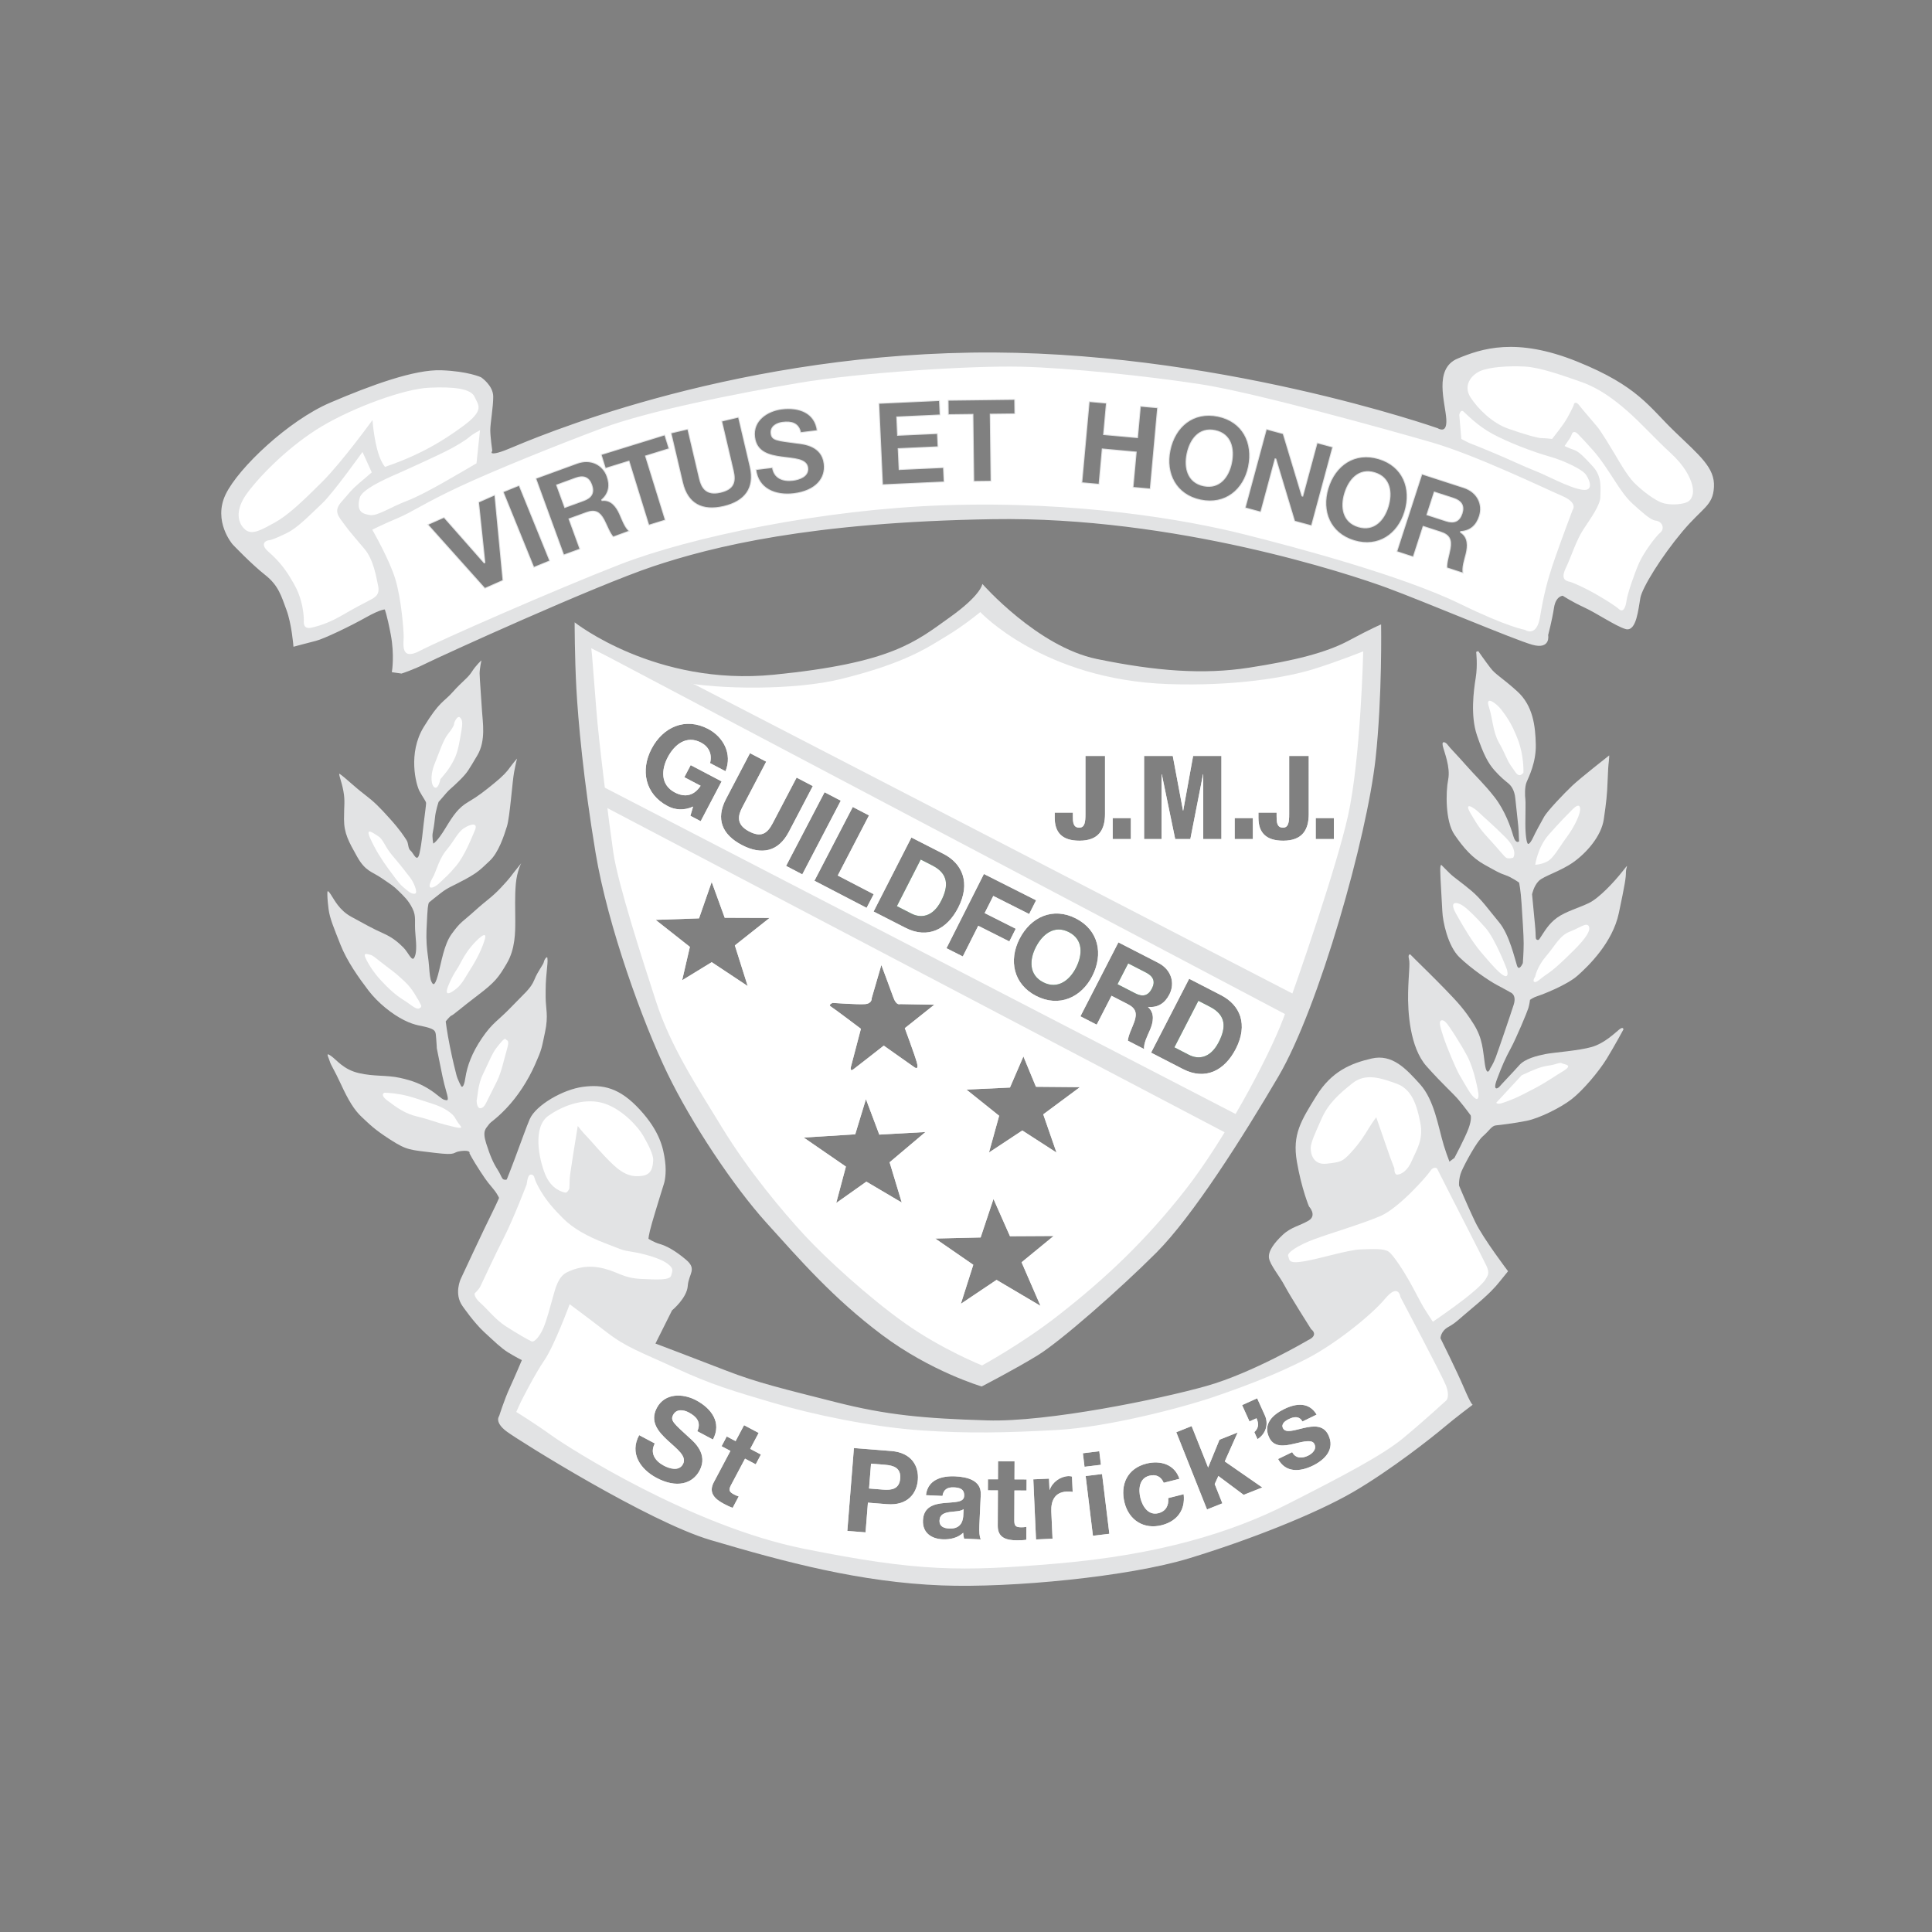 <?xml version="1.0" encoding="utf-8"?>
<!-- Generator: Adobe Illustrator 29.2.0, SVG Export Plug-In . SVG Version: 9.03 Build 55982)  -->
<svg version="1.1" xmlns="http://www.w3.org/2000/svg" xmlns:xlink="http://www.w3.org/1999/xlink" x="0px" y="0px"
	 viewBox="0 0 1200 1200" style="enable-background:new 0 0 1200 1200;" xml:space="preserve">
<rect x="0" y="0" width="1200" height="1200" fill="#808080" stroke="none"/>
<style type="text/css">
	.st0{fill:#E2E3E4;}
	.st1{fill:#FFFFFF;}
	.st2{fill:#006224;}
	.st3{fill:#E2E3E4;stroke:#E2E3E4;stroke-width:1.085;}
</style>
<g id="Layer_2">
</g>
<g id="Layer_1">
	<path class="st0" d="M857.83,387.83c0,0-5.86,2.39-19.96,9.98c-14.1,7.59-34.04,12.58-62.24,16.92
		c-28.2,4.34-57.49,2.17-94.37-5.42c-36.88-7.59-71.1-46.63-71.1-46.63s-0.47,6.64-20.02,20.6c-21.42,15.29-35.96,28.48-109.56,35.8
		c-73.43,7.3-123.66-32.54-123.66-32.54s0,21.69,1.08,41.22c1.08,19.53,4.34,56.41,11.93,101.97
		c7.59,45.56,29.29,105.22,44.47,136.68c15.19,31.46,41.22,70.51,61.83,93.29c20.61,22.78,41.22,46.64,71.59,69.42
		c30.37,22.78,61.93,32.04,61.93,32.04s20.75-10.72,34.85-19.39c14.1-8.68,50.75-40.85,73.53-63.62
		c22.78-22.78,54.07-72.3,75.93-109.56c25.27-43.06,55-148.77,60.32-197.3C858.61,432.78,857.83,387.83,857.83,387.83z
		 M710.63,469.52h17.79l6.36,33.92h0.14l6.15-33.92h17.57v51.63h-11.28v-40.21h-0.14l-7.88,40.21h-9.4l-8.32-40.21h-0.15v40.21
		h-10.85V469.52z M691.11,508.14h11.28v13.02h-11.28V508.14z M655.1,504.74h11.28v2.24c0,3.47,0.07,7.09,3.98,7.09
		c3.47,0,3.83-3.62,3.83-8.46v-36.09h12.15v36.09c0,9.62-3.83,16.56-15.84,16.56c-10.92,0-15.4-5.21-15.4-14.25V504.74z
		 M678.43,606.27c-6.78,13.26-20.58,19.61-34.81,12.34c-14.23-7.27-17.17-22.17-10.39-35.44c6.98-13.65,20.77-20,35-12.72
		C682.47,577.72,685.41,592.62,678.43,606.27z M611.12,542.85l32.41,16.34l-4.3,8.52l-22.28-11.23l-5.37,10.65l19.31,9.73
		l-3.97,7.88l-19.31-9.73l-9.6,19.05l-10.14-5.11L611.12,542.85z M585.93,530.32c11.91,6.08,17.05,18.13,9.26,33.39
		c-6.81,13.33-18.7,19.76-32.74,12.59l-19.84-10.13l23.48-45.98L585.93,530.32z M539.75,506.46l-19.41,37.34l22.33,11.61l-4.4,8.47
		l-32.4-16.84l23.81-45.81L539.75,506.46z M404.69,465.08c7.13-13.57,21.01-19.76,35.15-12.32c9.34,4.91,15.15,15.32,10.79,26.26
		l-9.6-5.05c1.51-5.66-0.89-10.27-5.63-12.76c-9.02-4.74-16.45,1.15-20.66,9.15c-4,7.62-4.65,17.08,4.37,21.83
		c6.53,3.43,12.16,1.9,16.06-4.14l-10.11-5.32l3.94-7.49l19.2,10.1l-12.99,24.71l-6.4-3.36l1.7-5.72c-5.91,2.69-11.43,2-15.84-0.32
		C400.53,493.2,397.76,478.26,404.69,465.08z M456.42,587.23l7.98,25.21l-22.33-14.82l-18.37,11.23l4.8-20.73l-21.25-16.77
		l26.93-0.94l7.86-22.6l8.09,22.23l27.88,0.1L456.42,587.23z M460.78,524.84c-12.3-6.44-16.35-16.16-9.84-28.59l14.9-28.44
		l10.06,5.27L461,501.52c-2.62,5-3.92,10.6,4.21,14.86c7.17,3.76,11.13,1.83,14.68-4.96l14.9-28.44l10.06,5.27l-14.9,28.44
		C483.48,529.06,473.02,531.25,460.78,524.84z M488.26,537.83l23.9-45.76l10.06,5.25l-23.9,45.76L488.26,537.83z M560.09,746.92
		l-21.97-12.98l-18.73,13.26l6.02-22.6l-26.19-18.04l31.98-2.01l6.65-21.84l8.29,22.02l28.67-1.61l-22.27,18.79L560.09,746.92z
		 M561.99,638.62c0,0,5.98,16.06,7.47,21.29c1.49,5.23-1.49,2.99-1.49,2.99l-19.05-13.45c0,0-15.69,12.33-18.68,14.57
		c-2.99,2.24-1.49-2.24-1.49-2.24l5.98-22.79c0,0-16.81-12.7-18.68-13.82c-1.87-1.12,1.12-2.24,1.12-2.24s15.69,1.12,20.17,0.75
		c4.48-0.37,4.11-3.74,4.11-3.74l5.98-20.55c0,0,5.6,14.94,7.47,20.17c1.87,5.23,4.11,4.11,4.11,4.11l21.29,0.38L561.99,638.62z
		 M646.27,811.09l-27.3-16.13l-22.15,14.86l7.71-24.23l-23.62-16.31l28.18-0.66l7.98-23.91l10.24,23.14l27.12-0.15l-19.91,16.33
		L646.27,811.09z M656.21,715.87l-21.22-13.7l-20.7,13.67l6.31-22.81l-20.31-16.26l27.03-1.28l8.34-19.31l7.79,18.84l27.31,0.23
		l-22.78,16.9L656.21,715.87z M710.64,651.59l-10.1-5.19c0.26-3.52,2.67-7.89,4.04-11.83c1.77-5.19,0.99-8.27-4.09-10.88l-10.1-5.19
		l-9.22,17.94l-10.1-5.19l23.59-45.92l24.76,12.72c8.23,4.23,10.5,12.63,6.93,19.58c-2.77,5.4-7.04,8.33-13.18,7.78l-0.07,0.13
		c4.29,3.83,3.23,9.38,1.17,14.18C713,642.72,710.16,648.09,710.64,651.59z M767.54,651.55c-6.86,13.3-18.77,19.69-32.78,12.47
		l-19.8-10.2l23.65-45.89l19.8,10.2C770.3,624.26,775.39,636.32,767.54,651.55z M778.17,521.16h-11.28v-13.02h11.28V521.16z
		 M812.88,505.61c0,9.62-3.83,16.56-15.84,16.56c-10.92,0-15.4-5.21-15.4-14.25v-3.18h11.28v2.24c0,3.47,0.07,7.09,3.98,7.09
		c3.47,0,3.83-3.62,3.83-8.46v-36.09h12.15V505.61z M828.5,521.16h-11.28v-13.02h11.28V521.16z"/>
	<path class="st1" d="M815.67,415.65c-16.08,4.99-48.42,10.7-90.17,9.24c-77.58-2.72-116.63-44.72-116.63-44.72
		s-9.98,8.32-21.07,14.97c-11.09,6.65-24.83,16.61-65.42,26.61c-28.47,7.02-75.96,6.65-100.35,1.66
		c-24.4-4.99-54.79-20.81-54.79-20.81l0.46,4.18c0,0,1.33,16.2,2.77,34.93c1.45,18.8,7.76,69.3,10.53,88.15
		c2.77,18.85,17.74,65.42,26.61,92.59c8.87,27.17,24.39,51.01,41.03,78.17c16.63,27.17,37.7,52.12,51.01,66.53
		c13.31,14.42,39.92,38.81,62.65,54.89c22.73,16.08,47.68,26.06,47.68,26.06s24.5-13.31,46.57-30.49
		c30.66-23.86,55.47-47.59,79.84-78.73c23.24-29.7,51.01-80.39,60.99-107.01c8.21-21.88,32.91-93.6,39.92-125.3
		c7.92-35.85,9.42-102.02,9.42-102.02S831.75,410.66,815.67,415.65z M710.63,469.52h17.79l6.36,33.92h0.14l6.15-33.92h17.57v51.63
		h-11.28v-40.21h-0.14l-7.88,40.21h-9.4l-8.32-40.21h-0.15v40.21h-10.85V469.52z M691.11,508.14h11.28v13.02h-11.28V508.14z
		 M655.1,504.74h11.28v2.24c0,3.47,0.07,7.09,3.98,7.09c3.47,0,3.83-3.62,3.83-8.46v-36.09h12.15v36.09
		c0,9.62-3.83,16.56-15.84,16.56c-10.92,0-15.4-5.21-15.4-14.25V504.74z M678.43,606.27c-6.78,13.26-20.58,19.61-34.81,12.34
		c-14.23-7.27-17.17-22.17-10.39-35.44c6.98-13.65,20.77-20,35-12.72C682.47,577.72,685.41,592.62,678.43,606.27z M611.12,542.85
		l32.41,16.34l-4.3,8.52l-22.28-11.23l-5.37,10.65l19.31,9.73l-3.97,7.88l-19.31-9.73l-9.6,19.05l-10.14-5.11L611.12,542.85z
		 M585.93,530.32c11.91,6.08,17.05,18.13,9.26,33.39c-6.81,13.33-18.7,19.76-32.74,12.59l-19.84-10.13l23.48-45.98L585.93,530.32z
		 M529.67,501.23l10.07,5.24l-19.41,37.34l22.33,11.61l-4.4,8.47l-32.4-16.84L529.67,501.23z M404.69,465.08
		c7.13-13.57,21.01-19.76,35.15-12.32c9.34,4.91,15.15,15.32,10.79,26.26l-9.6-5.05c1.51-5.66-0.89-10.27-5.63-12.76
		c-9.02-4.74-16.45,1.15-20.66,9.15c-4,7.62-4.65,17.08,4.37,21.83c6.53,3.43,12.16,1.9,16.06-4.14l-10.11-5.32l3.94-7.49l19.2,10.1
		l-12.99,24.71l-6.4-3.36l1.7-5.72c-5.91,2.69-11.43,2-15.84-0.32C400.53,493.2,397.76,478.26,404.69,465.08z M464.4,612.44
		l-22.33-14.82l-18.37,11.23l4.8-20.73l-21.25-16.77l26.93-0.94l7.86-22.6l8.09,22.23l27.88,0.1l-21.58,17.08L464.4,612.44z
		 M460.78,524.84c-12.3-6.44-16.35-16.16-9.84-28.59l14.9-28.44l10.06,5.27L461,501.52c-2.62,5-3.92,10.6,4.21,14.86
		c7.17,3.76,11.13,1.83,14.68-4.96l14.9-28.44l10.06,5.27l-14.9,28.44C483.48,529.06,473.02,531.25,460.78,524.84z M488.26,537.83
		l23.9-45.76l10.06,5.25l-23.9,45.76L488.26,537.83z M552.54,721.92l7.55,25l-21.97-12.98l-18.73,13.26l6.02-22.6l-26.19-18.04
		l31.98-2.01l6.65-21.84l8.29,22.02l28.67-1.61L552.54,721.92z M561.99,638.62c0,0,5.98,16.06,7.47,21.29
		c1.49,5.23-1.49,2.99-1.49,2.99l-19.05-13.45c0,0-15.69,12.33-18.68,14.57c-2.99,2.24-1.49-2.24-1.49-2.24l5.98-22.79
		c0,0-16.81-12.7-18.68-13.82c-1.87-1.12,1.12-2.24,1.12-2.24s15.69,1.12,20.17,0.75c4.48-0.37,4.11-3.74,4.11-3.74l5.98-20.55
		c0,0,5.6,14.94,7.47,20.17c1.87,5.23,4.11,4.11,4.11,4.11l21.29,0.38L561.99,638.62z M646.27,811.09l-27.3-16.13l-22.15,14.86
		l7.71-24.23l-23.62-16.31l28.18-0.66l7.98-23.91l10.24,23.14l27.12-0.15l-19.91,16.33L646.27,811.09z M647.97,692.14l8.23,23.73
		l-21.22-13.7l-20.7,13.67l6.31-22.81l-20.31-16.26l27.03-1.28l8.34-19.31l7.79,18.84l27.31,0.23L647.97,692.14z M710.64,651.59
		l-10.1-5.19c0.26-3.52,2.67-7.89,4.04-11.83c1.77-5.19,0.99-8.27-4.09-10.88l-10.1-5.19l-9.22,17.94l-10.1-5.19l23.59-45.92
		l24.76,12.72c8.23,4.23,10.5,12.63,6.93,19.58c-2.77,5.4-7.04,8.33-13.18,7.78l-0.07,0.13c4.29,3.83,3.23,9.38,1.17,14.18
		C713,642.72,710.16,648.09,710.64,651.59z M767.54,651.55c-6.86,13.3-18.77,19.69-32.78,12.47l-19.8-10.2l23.65-45.89l19.8,10.2
		C770.3,624.26,775.39,636.32,767.54,651.55z M778.17,521.16h-11.28v-13.02h11.28V521.16z M812.88,505.61
		c0,9.62-3.83,16.56-15.84,16.56c-10.92,0-15.4-5.21-15.4-14.25v-3.18h11.28v2.24c0,3.47,0.07,7.09,3.98,7.09
		c3.47,0,3.83-3.62,3.83-8.46v-36.09h12.15V505.61z M828.5,521.16h-11.28v-13.02h11.28V521.16z"/>
	<path class="st2" d="M566.08,567.44c5.86,2.99,13.31,2.25,18.5-7.93c4.74-9.27,4.54-16.84-5.51-21.97l-7.21-3.68l-14.8,28.98
		L566.08,567.44z"/>
	<path class="st2" d="M715.48,614c2.28-4.44,0.83-7.62-3.68-9.94l-11.06-5.68l-6.64,12.93l11.06,5.68
		C709.66,619.3,713.1,618.63,715.48,614z"/>
	<path class="st2" d="M647.97,610.11c9.08,4.64,16.44-1.34,20.35-9c4.11-8.05,4.65-17.52-4.43-22.16
		c-9.08-4.64-16.44,1.34-20.55,9.39C639.43,596,638.89,605.47,647.97,610.11z"/>
	<path class="st2" d="M751.53,625.32l-7.2-3.71l-14.9,28.92l9,4.64c5.85,3.01,13.29,2.3,18.53-7.86
		C761.72,638.06,761.56,630.49,751.53,625.32z"/>
	<path class="st1" d="M566.08,567.44c5.86,2.99,13.31,2.25,18.5-7.93c4.74-9.27,4.54-16.84-5.51-21.97l-7.21-3.68l-14.8,28.98
		L566.08,567.44z"/>
	<path class="st1" d="M647.97,610.11c9.08,4.64,16.44-1.34,20.35-9c4.11-8.05,4.65-17.52-4.43-22.16
		c-9.08-4.64-16.44,1.34-20.55,9.39C639.43,596,638.89,605.47,647.97,610.11z"/>
	<path class="st1" d="M715.48,614c2.28-4.44,0.83-7.62-3.68-9.94l-11.06-5.68l-6.64,12.93l11.06,5.68
		C709.66,619.3,713.1,618.63,715.48,614z"/>
	<path class="st1" d="M751.53,625.32l-7.2-3.71l-14.9,28.92l9,4.64c5.85,3.01,13.29,2.3,18.53-7.86
		C761.72,638.06,761.56,630.49,751.53,625.32z"/>
	<g>
		<path class="st0" d="M583.55,944.35c-0.18,3.83,2.74,4.9,6.07,5.06c8.02,0.37,8.6-5.98,8.7-8.22l0.18-3.83
			c-1.8,1.44-5.42,1.34-8.62,1.78C586.66,939.64,583.72,940.59,583.55,944.35z"/>
		<path class="st0" d="M549.8,909.81l-8.79-0.7l-1.23,15.43l8.79,0.7c5.26,0.42,10.04-0.36,10.56-6.92
			C559.66,911.75,555.06,910.23,549.8,909.81z"/>
		<path class="st0" d="M916.39,759.18c-4.9-10.14-16.02-35.65-19.62-47.75c-3.6-12.1-5.89-28.12-14.72-37.94
			c-8.83-9.81-17.33-18.97-30.09-16.03c-12.75,2.94-24.85,7.85-34.34,23.22c-9.48,15.37-15.04,23.87-12.1,40.88
			c2.94,17.01,7.52,27.8,7.52,27.8s5.23,5.56-0.33,8.83c-5.56,3.27-10.79,3.92-16.02,8.83c-5.23,4.91-9.16,10.14-8.5,14.39
			c0.65,4.25,6.54,11.12,9.81,17.33c3.27,6.21,16.35,26.82,16.35,26.82s5.23,3.6-1.96,6.87c0,0-34.25,20.29-63,28.42
			c-28.75,8.14-98.71,22.52-136.18,21.38c-39.45-1.2-62.37-3.25-94.37-11.39c-32-8.14-48.27-11.93-67.8-19.53
			s-43.93-16.81-43.93-16.81l10.31-20.61c0,0,9.22-7.59,9.76-15.19s5.97-10.31-1.08-16.27c-7.05-5.97-12.47-8.68-16.27-9.76
			c-3.8-1.08-7.05-3.25-7.05-3.25s0-2.17,2.17-9.76s7.59-24.95,7.59-24.95s1.63-5.42,0.54-13.56c-1.08-8.14-3.25-18.44-15.73-32
			c-12.47-13.56-22.78-15.73-35.25-14.1c-12.47,1.63-29.29,11.39-33.08,20.07c-3.8,8.68-13.56,38.51-22.78,56.95
			c-5.86,11.72-20.07,42.3-20.07,42.3s-4.34,9.22,1.08,16.81c0,0,7.05,10.31,13.56,16.27c6.51,5.97,10.31,9.76,14.64,12.47
			c4.34,2.71,8.68,4.88,8.68,4.88s-4.34,10.31-7.59,17.36s-6.51,17.36-6.51,17.36s-3.25,3.8,4.88,9.76
			c8.14,5.97,87.86,55.86,126.37,67.25c47,13.9,93.36,26.27,143.73,28.2c43.36,1.67,116.07-5.42,153.49-16.81
			c37.42-11.39,78.64-27.66,101.97-41.22c23.32-13.56,49.36-34.17,56.41-40.14c6.83-5.78,17.22-13.59,17.87-14.08
			c-0.17,0.05-1.11-0.34-5.39-10.33c-4.88-11.39-14.64-30.92-14.64-30.92s0-4.34,4.88-7.05s5.97-4.34,15.73-12.47
			c9.76-8.14,13.56-12.47,15.73-15.19c2.17-2.71,5.62-6.94,5.62-6.94S921.29,769.31,916.39,759.18z M427.75,877.27
			c-3.19-1.7-7.61-2.32-9.64,1.51c-1.87,3.51,0.07,5.11,9.94,14.12c2.88,2.59,11.98,10.13,6.48,20.48
			c-4.44,8.37-14.35,11.13-26.74,4.55c-10.09-5.36-16.89-15.36-10.79-26.53l9.71,5.16c-3.22,6.07,0.25,10.94,5.61,13.79
			c3.51,1.87,9.42,3.69,11.9-0.97c2.61-4.92-3.78-9.38-9.53-14.73c-5.82-5.38-11.26-11.63-6.71-20.19
			c4.95-9.32,16.14-9.11,24.38-4.73c9.51,5.06,16.06,13.85,10.46,24.39l-9.71-5.16C435.69,883.29,432.54,879.81,427.75,877.27z
			 M469.4,909.51l-6.65-3.52l-8.67,16.36c-1.63,3.07-1.26,4.24,1.8,5.87c0.96,0.51,1.89,0.92,2.95,1.23l-3.76,7.09
			c-1.67-0.56-3.68-1.54-5.47-2.49c-5.56-2.95-9.74-6.8-6.25-13.38l10.33-19.49l-5.5-2.91l3.22-6.07l5.5,2.91l5.25-9.9l9.07,4.81
			l-5.25,9.9l6.65,3.52L469.4,909.51z M570.09,919.18c-0.66,8.36-6.29,16.11-19.12,15.09l-11.89-0.94l-1.47,18.45l-11.32-0.9
			l4.09-51.47l23.21,1.84C566.43,902.28,570.76,910.82,570.09,919.18z M598.81,955.69c-0.31-1.17-0.54-2.41-0.56-3.65
			c-3.41,3.25-8.23,4.26-12.78,4.05c-7.08-0.33-12.55-4.12-12.2-11.78c0.39-8.45,6.84-10.18,13.23-10.76
			c6.33-0.65,12.17-0.17,12.36-4.36c0.2-4.41-2.8-5.19-6.41-5.36c-3.9-0.18-6.5,1.29-7.05,5.32l-10.26-0.47
			c1.02-9.58,9.75-12.08,18.13-11.69c7.44,0.34,16.32,2.41,15.91,11.37l-0.89,19.43c-0.16,3.4,0.05,6.81,0.92,8.37L598.81,955.69z
			 M637.6,925.79l-7.52-0.03L630,944.27c-0.02,3.47,0.85,4.34,4.32,4.36c1.08,0.01,2.1-0.06,3.18-0.28l-0.03,8.03
			c-1.74,0.28-3.98,0.34-6,0.33c-6.29-0.03-11.78-1.5-11.75-8.95l0.1-22.06l-6.22-0.03l0.03-6.87l6.22,0.03l0.05-11.21l10.27,0.04
			l-0.05,11.21l7.52,0.03L637.6,925.79z M662.56,926.45c-7.51,0.34-9.87,5.87-9.57,12.44l0.76,16.83l-10.26,0.46l-1.68-37.34
			l9.75-0.44l0.31,6.93l0.14-0.01c1.67-4.78,6.58-8.26,11.56-8.48c0.72-0.03,1.6,0.07,2.26,0.26l0.43,9.53
			C665.31,926.47,663.79,926.4,662.56,926.45z M672.6,902.64l10.19-1.24l1.02,8.4l-10.19,1.24L672.6,902.64z M678.84,953.9
			l-4.52-37.11l10.19-1.24l4.52,37.11L678.84,953.9z M721.47,947.34c-10.94,2.76-20.25-3.09-22.99-13.96
			c-2.85-11.29,1.78-21.33,13.56-24.3c8.55-2.16,17.54,0.35,20.51,9.44l-9.75,2.46c-1.66-3.91-4.8-5.43-8.94-4.38
			c-6.38,1.61-6.86,8.59-5.51,13.92c1.31,5.19,4.92,10.92,11.16,9.34c4.63-1.17,6.55-4.78,6.07-9.36l9.61-2.42
			C736.34,938,731.01,944.94,721.47,947.34z M772.46,928.48l-15.71-11.72l-2.28,5.03l4.76,11.96l-9.54,3.8l-19.08-47.97l9.54-3.8
			l10.24,25.73l7.06-17.28l11.29-4.49l-8.02,17.98l23.32,16.17L772.46,928.48z M781.06,893.88l-1.97-4.35
			c2.85-2.64,2.8-5.39,1.34-8.62l-4.35,1.97l-4.59-10.14l9.35-4.23l4.56,10.08C788.26,884.35,786.21,890.68,781.06,893.88z
			 M815.39,910.36c-7.8,3.8-16.83,4.58-21.56-4.14l8.78-4.27c2.03,4,6.2,3.98,9.84,2.21c2.67-1.3,5.54-3.98,3.96-7.23
			c-1.36-2.8-5.67-1.9-13-0.11c-5.9,1.42-12.15,2.13-15.03-3.78c-4.18-8.58,2.16-14.4,9.37-17.91c7.35-3.58,15.31-4.4,20.04,3.51
			l-8.78,4.27c-2-3.45-5.21-3.1-8.52-1.48c-2.08,1.01-4.95,2.89-3.62,5.62c1.61,3.32,7.04,1.24,12.9-0.09c6-1.39,12.21-2,15.25,4.24
			C829.35,900.03,823.07,906.62,815.39,910.36z"/>
		<path class="st0" d="M914.78,872.47c0,0-0.01,0.01-0.03,0.02C914.77,872.48,914.78,872.47,914.78,872.47z"/>
	</g>
	<g>
		<path class="st3" d="M853.76,293.81c-9.66-2.92-15.78,4.21-18.37,12.77c-2.46,8.15-1.32,17.47,8.35,20.39
			c9.66,2.92,15.78-4.21,18.24-12.36C864.57,306.05,863.42,296.73,853.76,293.81z"/>
		<path class="st3" d="M1039.66,268.32c-15.85-15.24-22.55-28.04-60.34-43.28s-59.12-7.92-73.75-1.83
			c-14.63,6.1-7.31,26.82-6.7,37.18c0.61,10.36-6.1,6.09-6.1,6.09s-140.16-49.28-289.52-46.93
			c-154.82,2.44-272.45,53.64-287.08,59.73c-14.63,6.09-10.97,0.61-10.97,0.61s-1.22-8.53-1.22-12.8s1.83-14.02,1.83-20.72
			c0-6.7-7.31-11.58-7.31-11.58s-7.92-3.66-24.38-4.27s-43.27,9.14-68.87,20.11c-25.6,10.97-56.68,40.23-64.61,56.68
			c-7.92,16.46,4.27,30.48,4.27,30.48s11.58,12.19,20.11,18.89c8.53,6.7,10.27,13.51,13.41,21.94c3.27,8.81,4.34,22.4,4.34,22.4
			s8.46-2.28,13.33-3.5c4.88-1.22,21.2-9.03,30.95-14.52c9.75-5.49,12.33-4.99,12.33-4.99s1.42,3.18,3.86,15.98
			c2.44,12.8,0.76,23.06,0.76,23.06l5.34,0.76c0,0,6.89-2.15,15.42-6.41s104.44-48.02,141.01-60.21s97.52-27.43,210.89-29.26
			c113.37-1.83,221.86,34.13,245.02,42.67c23.16,8.53,79.24,32.3,90.21,35.35c10.97,3.05,9.14-5.49,9.14-5.49s2.44-9.14,3.66-17.07
			c1.22-7.92,6.09-7.92,6.09-7.92s5.49,3.66,13.41,7.31c7.92,3.66,19.5,11.58,25.6,13.41c6.1,1.83,7.31-12.19,8.53-18.9
			c1.22-6.7,13.41-26.21,26.21-41.45c12.8-15.24,18.9-15.85,19.5-27.43C1064.65,290.87,1055.51,283.55,1039.66,268.32z
			 M301.09,365.78l-35.83-40.06l10.61-4.68l24.92,28.28l0.13-0.06l-3.96-37.53l10.61-4.68l5.11,53.61L301.09,365.78z M331.41,352.74
			l-19.24-47.36l10.41-4.23l19.24,47.35L331.41,352.74z M380.79,333.81c-2.38-2.56-3.94-7.25-5.88-10.89
			c-2.58-4.77-5.34-6.28-10.65-4.34l-10.56,3.85l6.85,18.76l-10.56,3.85l-17.53-48.02l25.89-9.45c8.61-3.14,16.24,0.86,18.89,8.12
			c2.06,5.65,1.32,10.72-3.21,14.81l0.05,0.13c5.67-0.54,8.99,3.96,11.09,8.68c1.31,2.95,3.3,8.63,6.17,10.63L380.79,333.81z
			 M413.56,323.18l-10.74,3.32l-12.32-39.8l-14.64,4.53l-2.79-9.03l40.01-12.38l2.79,9.03l-14.64,4.53L413.56,323.18z
			 M449.59,314.76c-13.38,3.14-22.71-1.51-25.88-15.03l-7.26-30.95l10.94-2.57l7.26,30.95c1.28,5.44,3.93,10.48,12.78,8.4
			c7.81-1.83,9.51-5.84,7.78-13.22l-7.26-30.95l10.94-2.57l7.26,30.95C469.31,303.23,462.9,311.64,449.59,314.76z M493.03,306.84
			c-11.23,1.38-22.43-2.87-23.82-15.39l10.8-1.33c0.83,6.75,6.41,8.73,12.38,8c3.91-0.48,9.74-2.35,9.1-7.54
			c-0.67-5.47-8.39-5.46-16.1-6.53c-7.78-1.06-15.74-3.04-16.91-12.56c-1.28-10.37,7.92-16.55,17.08-17.68
			c10.59-1.3,20.89,2.12,22.33,13.84l-10.8,1.33c-1.11-6.07-5.63-7.1-10.96-6.44c-3.55,0.44-7.49,2.44-6.97,6.7
			c0.48,3.91,2.96,4.11,16.08,5.81c3.81,0.47,15.47,1.42,16.88,12.93C513.28,297.28,506.82,305.14,493.03,306.84z M547.92,301.36
			l-2.35-51.07l38.19-1.76l0.43,9.44l-26.96,1.24l0.5,10.94l24.75-1.14l0.4,8.73l-24.75,1.14l0.58,12.52l27.54-1.27l0.43,9.44
			L547.92,301.36z M615.3,257.47l0.51,41.66l-11.24,0.14l-0.51-41.66l-15.32,0.19l-0.12-9.45l41.88-0.51l0.12,9.45L615.3,257.47z
			 M714.66,303.96l-11.19-1.02l1.99-21.96l-20.61-1.87l-1.99,21.96l-11.19-1.02l4.62-50.91l11.19,1.02l-1.77,19.54l20.61,1.87
			l1.77-19.54l11.19,1.02L714.66,303.96z M745.7,310.79c-15.49-3.21-22.21-16.67-19.21-31.11c3.08-14.86,14.59-24.54,30.08-21.33
			c15.49,3.21,22.21,16.67,19.13,31.53C772.7,304.33,761.19,314,745.7,310.79z M803.92,323.92l-11.62-38.58l-0.14-0.04l-8.91,33.04
			l-10.16-2.74l13.31-49.35l10.78,2.91l11.67,38.66l0.14,0.04l8.93-33.11l10.16,2.74l-13.31,49.35L803.92,323.92z M841.01,336.02
			c-15.14-4.58-20.64-18.57-16.37-32.69c4.39-14.53,16.71-23.14,31.86-18.57c15.14,4.58,20.64,18.57,16.25,33.1
			C868.47,331.98,856.15,340.6,841.01,336.02z M919.11,320.66c-1.85,5.72-5.56,9.26-11.65,9.7l-0.04,0.14
			c4.8,3.06,4.65,8.66,3.4,13.67c-0.79,3.13-2.71,8.83-1.69,12.17l-10.69-3.47c-0.3-3.48,1.36-8.14,2.07-12.2
			c0.91-5.35-0.34-8.24-5.72-9.98l-10.69-3.47l-6.16,19l-10.69-3.47L883,294.13l26.22,8.5C917.94,305.45,921.49,313.3,919.11,320.66
			z"/>
		<path class="st3" d="M357.58,297.17l-11.57,4.22l4.93,13.52l11.57-4.22c4.71-1.72,6.53-4.67,4.76-9.51
			C365.58,296.54,362.29,295.45,357.58,297.17z"/>
		<path class="st3" d="M754.65,267.61c-9.88-2.05-15.34,5.59-17.16,14.35c-1.73,8.34,0.24,17.52,10.12,19.57
			c9.88,2.05,15.34-5.59,17.07-13.93C766.51,278.84,764.54,269.66,754.65,267.61z"/>
		<path class="st3" d="M902.72,309.7L891,305.9l-4.44,13.69l11.72,3.8c4.77,1.55,8.02,0.34,9.61-4.56
			C909.41,314.13,907.48,311.25,902.72,309.7z"/>
	</g>
	<path class="st0" d="M899.73,721.9l6.51,15.73c0,0-0.54-5.42,1.63-10.31s9.28-18.2,13.17-21.57c3.89-3.37,5.44-6.48,8.03-6.74
		c2.59-0.26,11.4-1.29,19.17-2.85c7.77-1.56,20.99-8.03,27.98-13.47c6.99-5.44,16.84-17.1,21.76-25.13
		c4.92-8.03,10.36-18.14,10.36-18.14s0-2.07-2.59,0c-2.59,2.07-9.07,8.55-17.1,10.88c-8.03,2.33-23.58,3.37-28.76,4.4
		c-5.18,1.04-12.69,2.85-16.32,7c-3.63,4.14-11.66,12.43-12.18,13.21s-4.66,3.63-1.55-4.66c3.11-8.29,5.18-12.95,8.55-19.17
		c3.37-6.22,10.1-22.28,10.88-24.87c0.78-2.59,1.04-5.18,1.04-5.18s2.07-1.55,4.66-2.33c2.59-0.78,18.14-6.74,24.87-12.7
		c6.74-5.96,21.76-20.47,25.65-38.86c3.89-18.4,4.4-22.02,4.4-25.39c0-3.37,2.59-6.48-2.33-0.26c-4.92,6.22-14.25,16.32-20.73,19.43
		c-6.48,3.11-14.25,5.18-19.69,9.07c-5.44,3.89-8.29,9.33-9.59,11.14c-1.3,1.81-1.55,3.11-2.85,2.59c-1.3-0.52-0.52-1.55-1.3-9.33
		c-0.78-7.77-1.81-18.91-1.81-18.91s1.04-5.18,4.15-8.29c3.11-3.11,13.47-5.96,21.5-11.66c8.03-5.7,17.36-16.06,18.91-26.69
		c1.56-10.62,2.07-15.54,2.33-23.06c0.26-7.51,0.52-10.62,0.78-12.7c0.26-2.07,0.26-3.89,0.26-3.89s-17.88,13.99-23.06,18.91
		c-5.18,4.92-15.29,15.55-17.36,19.17c-2.07,3.63-5.7,10.36-6.74,12.69c-1.04,2.33-2.59,4.66-3.37,4.15
		c-0.78-0.52-1.56-5.44-1.56-12.44c0-7,0.26-13.47,0-15.29c-0.26-1.81-0.52-7.51,0.78-10.62c1.3-3.11,5.96-12.18,5.7-23.32
		c-0.26-11.14-1.55-24.09-11.66-33.16c-10.1-9.07-13.21-10.1-16.58-14.51c-3.37-4.4-7.51-10.36-7.51-10.36l-1.3,0.52
		c0,0,1.04,8.03-0.26,16.06c-1.3,8.03-3.37,23.58,0.78,35.75c4.15,12.18,7,17.36,10.88,21.76c3.89,4.4,7,6.74,8.55,8.03
		c1.55,1.3,3.89,3.89,4.4,9.59c0.52,5.7,2.07,18.14,2.07,20.47s0.26,5.96,0.26,5.96s-2.07,2.07-3.63-3.37
		c-1.56-5.44-5.18-15.8-11.66-24.1c-6.48-8.29-11.92-13.21-17.36-19.43c-5.44-6.22-10.62-11.4-11.66-12.95
		c-1.04-1.55-3.89-3.11-3.11,0.52c0.78,3.63,4.92,13.21,3.37,20.99c-1.55,7.77-1.81,25.91,3.89,34.2
		c5.7,8.29,11.14,14.51,18.65,18.66c7.51,4.14,9.07,5.18,12.95,6.48c3.89,1.29,8.55,4.66,8.55,4.66s1.04,4.66,1.55,13.21
		c0.52,8.55,1.3,19.17,1.3,24.61c0,5.44-0.52,12.18-0.52,12.18s-2.33,5.44-3.63,1.55c-1.3-3.89-4.66-19.17-11.14-26.94
		c-6.48-7.77-10.88-14.25-17.36-19.69c-6.48-5.44-10.62-8.03-13.47-10.88c-2.85-2.85-4.66-4.66-4.66-4.66s-1.04-1.81-1.04,2.85
		s1.04,19.43,1.3,25.65c0.26,6.22,3.37,21.5,10.62,28.5c7.25,7,18.14,14.51,23.58,17.36c5.44,2.85,8.03,4.4,8.03,4.4
		s4.14,1.3,2.07,7.77c-2.07,6.48-9.59,28.5-11.14,32.64c-1.55,4.15-3.37,6.74-3.37,6.74s-2.07,6.22-3.37-2.59
		c-1.3-8.81-1.29-15.81-6.99-24.87c-5.7-9.07-10.1-13.73-17.36-21.25c-7.25-7.51-16.32-16.32-18.4-18.39
		c-2.07-2.07-3.63-3.63-3.63-3.63s-1.56-0.26-0.78,2.85c0.78,3.11-0.26,9.33-0.52,20.99c-0.26,11.66,1.03,33.94,11.4,45.6
		c10.36,11.66,16.32,16.58,20.21,21.25c3.89,4.66,7.26,9.33,7.26,9.33s0.78,2.33-1.3,8.03c-2.07,5.7-8.81,18.4-8.81,18.4
		L899.73,721.9z"/>
	<path class="st0" d="M316.36,732.28c0,0-1.11,2.96-2.22,6.65c-1.11,3.69-3.69,6.28-3.69,6.28s-0.74-2.58-3.69-6.28
		c-2.95-3.69-3.69-4.06-8.5-11.45c-4.8-7.39-6.65-11.08-6.65-11.08s1.11-2.22-5.17-1.48c-6.28,0.74-1.48,2.95-16.62,1.11
		c-15.15-1.85-16.99-1.48-27.34-8.13c-10.34-6.65-12.93-9.61-17.73-14.04c-4.8-4.43-8.5-10.71-12.93-20.32
		c-4.43-9.6-6.28-11.82-7.02-14.41c-0.74-2.59-2.95-5.91,0.74-3.32c3.69,2.59,7.76,8.5,17.36,10.71c9.6,2.22,16.99,1.11,25.49,2.95
		c8.5,1.85,13.3,4.06,18.1,7.02c4.8,2.96,7.76,6.28,9.6,6.65c1.85,0.37,2.95,1.11,1.11-5.17c-1.85-6.28-2.95-12.19-4.43-19.58
		c-1.48-7.39-1.48-7.39-1.48-7.39s0-1.85-0.37-5.91c-0.37-4.06,0-5.17-4.43-6.65c-4.43-1.48-8.13-1.11-15.51-4.8
		c-7.39-3.69-16.25-10.71-22.16-18.47c-5.91-7.76-13.3-18.1-17.36-28.44c-4.06-10.34-6.65-16.25-7.39-22.16
		c-0.74-5.91-0.74-8.13-0.74-9.6c0-1.48,0-2.59,2.22,0.74c2.22,3.32,5.17,9.6,12.56,13.67c7.39,4.06,14.04,7.76,19.95,10.34
		s9.6,5.91,12.56,8.87c2.96,2.96,5.17,8.87,6.65,6.28s1.48-7.02,0.74-14.78c-0.74-7.76,0.74-10.71-1.85-15.88
		c-2.59-5.17-5.17-7.39-8.5-10.71c-3.32-3.32-4.8-4.06-10.71-8.13c-5.91-4.06-9.97-4.06-15.15-13.3
		c-5.17-9.24-8.13-14.41-8.13-23.27c0-8.87,0.74-11.08-0.37-17.36c-1.11-6.28-3.57-11.66-2.22-10.71
		c3.69,2.59,8.87,7.76,15.15,12.56c6.28,4.8,9.23,7.76,15.88,15.15c6.65,7.39,8.87,11.08,10.34,13.3c1.48,2.22,0.74,5.17,2.59,6.65
		c1.85,1.48,4.06,8.13,5.54,1.48c1.48-6.65,1.85-12.56,2.59-18.47c0.74-5.91,1.48-11.45,1.48-12.56c0-1.11-1.85-3.32-4.06-7.39
		c-2.22-4.06-7.39-23.64,2.59-39.9c9.97-16.25,12.19-15.15,18.1-21.8c5.91-6.65,9.23-8.5,11.82-12.56c2.59-4.06,5.91-7.02,5.91-7.02
		s-1.11,5.17-1.11,8.13s1.11,16.62,1.48,23.27c0.37,6.65,2.59,18.47-2.96,27.71s-5.91,10.34-10.71,15.15
		c-4.8,4.8-6.65,5.91-8.5,8.13c-1.85,2.22-4.8,5.54-4.8,5.54s-1.85,5.54-2.22,9.6c-0.37,4.06-1.11,8.13-1.48,9.97
		c-0.37,1.85,0.37,6.28,0.37,6.28s2.22-0.74,7.39-9.24c5.17-8.5,8.13-12.93,14.41-16.62c6.28-3.69,9.97-6.65,15.88-11.45
		c5.91-4.8,8.13-7.39,9.97-9.97c1.85-2.59,4.43-5.54,4.43-5.54s-0.74,2.59-1.85,8.5c-1.11,5.91-2.59,27.7-4.43,33.62
		c-1.85,5.91-5.17,16.25-10.71,21.43c-5.54,5.17-7.02,7.02-15.15,11.45c-8.13,4.43-10.34,4.8-15.15,8.5
		c-4.8,3.69-7.39,5.91-7.39,5.91s-0.74,0.37-1.11,7.76c-0.37,7.39-0.74,12.19-0.37,18.1c0.37,5.91,1.11,8.5,1.48,13.67
		s0.74,8.13,1.48,9.6c0.74,1.48,1.85,4.06,4.06-4.06c2.22-8.13,3.69-18.84,8.5-25.49c5.66-7.84,6.65-7.39,14.41-14.41
		c7.76-7.02,10.34-8.13,16.25-14.41c5.91-6.28,6.65-7.76,8.13-9.6c1.48-1.85,4.43-5.54,4.43-5.54s-2.59,4.8-3.32,12.56
		c-0.74,7.76-0.37,16.25-0.37,23.27s0,17.36-5.17,26.23c-5.17,8.87-7.39,11.82-18.1,19.95c-10.71,8.13-15.15,12.19-16.25,12.56
		s-3.69,3.69-3.69,3.69s0.74,6.28,2.59,15.51c1.85,9.24,3.32,14.78,4.06,17.73c0.74,2.96,2.96,7.02,2.96,7.02s1.48,2.22,2.59-5.17
		c1.11-7.39,4.06-15.51,10.34-24.75c6.61-9.72,9.97-10.71,18.1-19.21c8.13-8.5,12.19-11.45,14.41-16.99
		c2.22-5.54,5.54-9.23,5.91-11.08c0.37-1.85,2.22-4.06,2.22-2.22c0,1.85,0.37,0-0.37,7.39c-0.74,7.39-0.74,9.6-0.74,16.62
		c0,7.02,1.85,11.45-0.37,21.79c-2.22,10.34-1.85,10.34-6.28,20.32c-4.43,9.97-10.71,19.58-17.73,26.97
		c-7.02,7.39-9.6,8.13-11.08,10.34c-1.48,2.22-4.06,3.33-1.48,11.45c2.59,8.13,4.43,12.19,7.02,16.25c2.59,4.06,2.59,5.91,4.06,6.28
		C314.51,733.02,316.36,732.28,316.36,732.28z"/>
	<g>
		<path class="st1" d="M853.76,293.81c-9.66-2.92-15.78,4.21-18.37,12.77c-2.46,8.15-1.32,17.47,8.35,20.39
			c9.66,2.92,15.78-4.21,18.24-12.36C864.57,306.05,863.42,296.73,853.76,293.81z"/>
		<path class="st1" d="M357.58,297.17l-11.57,4.22l4.93,13.52l11.57-4.22c4.71-1.72,6.53-4.67,4.76-9.51
			C365.58,296.54,362.29,295.45,357.58,297.17z"/>
		<path class="st1" d="M754.65,267.61c-9.88-2.05-15.34,5.59-17.16,14.35c-1.73,8.34,0.24,17.52,10.12,19.57
			c9.88,2.05,15.34-5.59,17.07-13.93C766.51,278.84,764.54,269.66,754.65,267.61z"/>
		<path class="st1" d="M970.28,308.04c-10.12-4.34-53.51-25.31-80.99-33.27c-27.48-7.95-110.65-31.1-143.91-36.16
			s-80.99-10.12-111.37-10.85c-30.37-0.72-99.8,3.62-138.12,10.12c-38.33,6.51-93.29,17.36-122.21,28.2
			c-28.93,10.85-66.53,26.03-88.23,36.16c-21.69,10.12-29.65,15.91-38.33,19.53c-8.68,3.62-15.91,7.23-15.91,7.23
			s10.85,18.8,14.46,31.1c3.62,12.29,5.06,31.1,5.06,35.44c0,4.34-2.17,15.19,10.12,8.68s84.75-38.28,124.19-53.62
			c43.89-17.07,126.05-34.21,201.23-36.77c83.41-2.84,151.1,9.2,185.81,17.88c34.71,8.68,99.84,26.23,135.28,43.59
			c28.83,14.12,39.77,15.91,39.77,15.91s7.23,5.06,9.4-7.95c2.17-13.02,4.34-22.42,9.4-36.88c5.06-14.46,10.85-29.65,10.85-29.65
			S980.4,312.38,970.28,308.04z M301.09,365.78l-35.83-40.06l10.61-4.68l24.92,28.28l0.13-0.06l-3.96-37.53l10.61-4.68l5.11,53.61
			L301.09,365.78z M331.41,352.74l-19.24-47.36l10.41-4.23l19.24,47.35L331.41,352.74z M380.79,333.81
			c-2.38-2.56-3.94-7.25-5.88-10.89c-2.58-4.77-5.34-6.28-10.65-4.34l-10.56,3.85l6.85,18.76l-10.56,3.85l-17.53-48.02l25.89-9.45
			c8.61-3.14,16.24,0.86,18.89,8.12c2.06,5.65,1.32,10.72-3.21,14.81l0.05,0.13c5.67-0.54,8.99,3.96,11.09,8.68
			c1.31,2.95,3.3,8.63,6.17,10.63L380.79,333.81z M413.56,323.18l-10.74,3.32l-12.32-39.8l-14.64,4.53l-2.79-9.03l40.01-12.38
			l2.79,9.03l-14.64,4.53L413.56,323.18z M449.59,314.76c-13.38,3.14-22.71-1.51-25.88-15.03l-7.26-30.95l10.94-2.57l7.26,30.95
			c1.28,5.44,3.93,10.48,12.78,8.4c7.81-1.83,9.51-5.84,7.78-13.22l-7.26-30.95l10.94-2.57l7.26,30.95
			C469.31,303.23,462.9,311.64,449.59,314.76z M493.03,306.84c-11.23,1.38-22.43-2.87-23.82-15.39l10.8-1.33
			c0.83,6.75,6.41,8.73,12.38,8c3.91-0.48,9.74-2.35,9.1-7.54c-0.67-5.47-8.39-5.46-16.1-6.53c-7.78-1.06-15.74-3.04-16.91-12.56
			c-1.28-10.37,7.92-16.55,17.08-17.68c10.59-1.3,20.89,2.12,22.33,13.84l-10.8,1.33c-1.11-6.07-5.63-7.1-10.96-6.44
			c-3.55,0.44-7.49,2.44-6.97,6.7c0.48,3.91,2.96,4.11,16.08,5.81c3.81,0.47,15.47,1.42,16.88,12.93
			C513.28,297.28,506.82,305.14,493.03,306.84z M547.92,301.36l-2.35-51.07l38.19-1.76l0.43,9.44l-26.96,1.24l0.5,10.94l24.75-1.14
			l0.4,8.73l-24.75,1.14l0.58,12.52l27.54-1.27l0.43,9.44L547.92,301.36z M615.81,299.13l-11.24,0.14l-0.51-41.66l-15.32,0.19
			l-0.12-9.45l41.88-0.51l0.12,9.45l-15.32,0.19L615.81,299.13z M714.66,303.96l-11.19-1.02l1.99-21.96l-20.61-1.87l-1.99,21.96
			l-11.19-1.02l4.62-50.91l11.19,1.02l-1.77,19.54l20.61,1.87l1.77-19.54l11.19,1.02L714.66,303.96z M745.7,310.79
			c-15.49-3.21-22.21-16.67-19.21-31.11c3.08-14.86,14.59-24.54,30.08-21.33c15.49,3.21,22.21,16.67,19.13,31.53
			C772.7,304.33,761.19,314,745.7,310.79z M803.92,323.92l-11.62-38.58l-0.14-0.04l-8.91,33.04l-10.16-2.74l13.31-49.35l10.78,2.91
			l11.67,38.66l0.14,0.04l8.93-33.11l10.16,2.74l-13.31,49.35L803.92,323.92z M841.01,336.02c-15.14-4.58-20.64-18.57-16.37-32.69
			c4.39-14.53,16.71-23.14,31.86-18.57c15.14,4.58,20.64,18.57,16.25,33.1C868.47,331.98,856.15,340.6,841.01,336.02z
			 M919.11,320.66c-1.85,5.72-5.56,9.26-11.65,9.7l-0.04,0.14c4.8,3.06,4.65,8.66,3.4,13.67c-0.79,3.13-2.71,8.83-1.69,12.17
			l-10.69-3.47c-0.3-3.48,1.36-8.14,2.07-12.2c0.91-5.35-0.34-8.24-5.72-9.98l-10.69-3.47l-6.16,19l-10.69-3.47L883,294.13
			l26.22,8.5C917.94,305.45,921.49,313.3,919.11,320.66z"/>
		<path class="st1" d="M902.72,309.7L891,305.9l-4.44,13.69l11.72,3.8c4.77,1.55,8.02,0.34,9.61-4.56
			C909.41,314.13,907.48,311.25,902.72,309.7z"/>
	</g>
	<path class="st1" d="M946.23,479.94c0,0,0.49-10.26-3.42-20.52s-7.33-14.66-10.26-18.57c-2.93-3.91-10.26-9.28-7.82-1.95
		c2.44,7.33,2.44,15.64,6.35,22.48c3.91,6.84,4.89,10.75,7.33,14.17c2.44,3.42,3.42,5.37,4.89,5.86
		C944.76,481.89,946.23,479.94,946.23,479.94z"/>
	<path class="st1" d="M953.56,537.11c0,0,1.46-10.75,8.31-18.57c6.84-7.82,12.71-13.68,14.66-15.64c1.95-1.96,4.4-3.91,4.89-0.98
		s-2.93,10.75-8.31,18.08c-5.38,7.33-8.31,13.19-12.22,15.15C956.98,537.11,953.56,537.11,953.56,537.11z"/>
	<path class="st1" d="M939.87,532.71c0,0,3.42-4.4-4.89-12.7c-8.31-8.31-13.19-12.22-16.12-15.15c-2.93-2.93-10.26-7.82-5.38,0.49
		c4.89,8.31,6.35,10.26,12.22,16.61c5.86,6.35,8.31,9.77,9.77,10.75C936.94,533.69,939.87,532.71,939.87,532.71z"/>
	<path class="st1" d="M953.56,606.5c0,0,0.98-5.86,6.84-12.71c5.86-6.84,8.31-12.7,14.66-15.15c6.35-2.44,10.26-5.86,11.73-3.42
		c1.47,2.44-1.55,7.31-8.88,14.64c-7.33,7.33-12.62,12.23-17.02,15.17c-4.4,2.93-6.35,5.38-7.82,4.89
		C951.6,609.43,953.56,606.5,953.56,606.5z"/>
	<path class="st1" d="M935.96,602.1c0,0-7.03-18.64-13.29-25.8c-5.93-6.78-11.14-11.83-14.07-13.78c-2.93-1.95-9.14-3.82-4.25,4.97
		s10.11,17.51,15.49,23.86c5.38,6.35,8.61,10,11.22,12.36C938.47,610.42,935.96,602.1,935.96,602.1z"/>
	<path class="st1" d="M918.2,678.8c0,0-2.24-14.26-6.99-23.07c-4.76-8.81-10.77-17.76-12.17-19.58c-1.4-1.82-2.94-2.94-4.06-2.24
		c-1.12,0.7-0.84,2.94,1.54,10.07c2.38,7.13,7.69,19.58,9.79,23.35c2.1,3.78,4.06,6.85,5.59,9.51c1.54,2.66,4.33,6.15,5.59,5.73
		C918.75,682.16,918.2,678.8,918.2,678.8z"/>
	<path class="st1" d="M945.15,667.86c8.55-3.97,11.89-5.31,16.78-6.01c4.89-0.7,6.85-2.24,8.25-1.4c1.4,0.84,7.63,0.79,0.42,5.03
		c-3.95,2.32-10.35,6.85-17.06,10.35c-6.71,3.5-11.19,5.88-14.96,7.27c-3.78,1.4-8.11,3.5-9.23,1.82"/>
	<path class="st1" d="M964.02,272.64c0,0,4.13-5.17,7.24-9.56c3.1-4.39,6.2-11.37,6.2-11.37s0-1.55,1.29-1.55
		c1.29,0,2.59,2.33,4.4,4.39c1.81,2.07,5.94,6.98,8.79,10.34c2.84,3.36,9.56,14.74,11.12,17.32c1.55,2.58,7.5,13.18,11.89,17.58
		c4.39,4.39,13.18,11.63,18.87,12.92c5.69,1.29,12.15,0.26,14.48-1.03c2.33-1.29,4.14-4.91,2.84-10.08
		c-1.29-5.17-4.91-12.41-13.7-20.42c-8.79-8.01-18.35-18.61-26.63-25.85c-8.27-7.24-17.58-14.22-28.69-18.1
		c-11.12-3.88-25.33-9.05-35.16-9.56c-9.82-0.52-21.97,0.26-27.66,2.84c-5.69,2.58-10.6,9.05-5.95,16.29
		c4.65,7.24,13.7,16.03,23.26,19.39c9.56,3.36,18.35,5.95,20.94,5.95S964.02,272.64,964.02,272.64z"/>
	<path class="st1" d="M907.67,272.64l-1.29-14.99c0,0,0.78-3.62,2.59-2.07c1.81,1.55,8.53,8.79,18.09,13.96
		c9.56,5.17,25.08,11.12,35.16,13.96c10.08,2.84,19.9,8.01,22.23,10.6c2.33,2.58,6.46,11.37-1.81,10.08
		c-8.27-1.29-22.23-9.05-28.95-11.63c-6.72-2.59-18.1-8.01-25.08-10.86c-6.98-2.84-11.63-4.91-13.96-5.69
		C912.32,275.23,907.67,272.64,907.67,272.64z"/>
	<path class="st1" d="M971.78,277.04c0,0,2.84-4.14,3.36-4.91c0.52-0.78,1.29-2.84,1.29-2.84s1.03-2.33,3.62,0.26
		c2.59,2.59,4.91,5.17,9.56,10.34c4.65,5.17,10.08,13.7,13.44,18.87c3.36,5.17,6.98,10.6,11.38,14.48
		c4.39,3.88,10.52,9.73,13.7,10.08c4.65,0.52,5.94,5.17,3.1,7.5s-10.34,12.41-13.18,18.87c-2.84,6.46-7.24,19.13-7.76,23.27
		c-0.52,4.14-2.07,7.76-4.65,5.43c-2.59-2.33-9.82-6.72-15.25-9.82s-13.18-6.72-15.51-7.24c-2.33-0.52-5.69-1.55-2.33-8.53
		c3.36-6.98,6.46-17.32,11.12-24.3c4.65-6.98,10.34-14.99,10.34-19.9c0-4.91,1.29-12.41-4.65-18.87
		c-5.94-6.46-8.79-9.31-11.89-10.34C974.36,278.33,971.78,277.04,971.78,277.04z"/>
	<path class="st1" d="M231.37,260.88c0,0-18.84,25.99-31.14,38.29c-12.29,12.29-21.57,21.03-29.52,25.37s-13.99,8.09-18.33,4.48
		c-4.34-3.62-7.23-11.57,1.45-23.14c8.68-11.57,26.76-29.65,46.28-41.22s50.62-23.14,66.53-23.86c15.91-0.72,26.03,0.72,28.2,5.79
		c2.17,5.06,6.51,7.95-7.23,18.08c-13.74,10.12-23.86,15.19-31.82,18.8c-7.95,3.62-16.63,6.51-16.63,6.51s-2.89-2.89-5.06-11.57
		C231.93,269.71,231.37,260.88,231.37,260.88z"/>
	<path class="st1" d="M298.13,267.22l-2.17,20.56c0,0-14.04,8.25-19.98,11.58c-5.94,3.33-16.3,9.18-24.41,12.23
		c-8.11,3.04-17.29,9.06-21.63,8.34c-4.34-0.72-8.84-1.66-6.52-10.71c1.3-5.07,14.62-11.15,22.88-14.77
		c8.25-3.62,24.32-11,30.41-14.04c6.08-3.04,12.31-6.81,14.62-8.83C293.64,269.54,298.13,267.22,298.13,267.22z"/>
	<path class="st1" d="M230.91,293.4l-5.77-12.69c0,0-18.22,25.6-25.14,32.06c-6.92,6.46-14.99,14.99-21.68,18.22
		c-6.69,3.23-9.46,4.38-11.53,4.61c-2.08,0.23-5.31,2.54,0,7.15c5.31,4.61,9.46,9.46,13.15,15.45c3.69,6,5.31,9.23,6.92,14.76
		c1.61,5.54,1.85,10.38,1.85,11.99c0,1.61-0.69,6.23,5.07,4.84c5.77-1.38,11.53-3.46,18.68-7.61c7.15-4.15,13.61-7.61,17.3-9.46
		c3.69-1.84,6.23-3.69,5.07-9c-1.15-5.31-2.77-15.92-8.3-22.6c-5.54-6.69-9.23-10.61-12.69-15.45c-3.46-4.84-6.95-8-1.85-13.84
		c4.84-5.54,6.46-7.84,10.84-11.53C227.22,296.63,230.91,293.4,230.91,293.4z"/>
	<path class="st1" d="M273.51,484.04c0,0-1.11,5.91-3.32,5.17c-2.22-0.74-3.33-7.02-0.37-14.41c2.96-7.39,5.54-15.15,8.13-18.47
		c2.59-3.32,4.06-5.54,4.06-6.65s2.22-5.54,3.69-4.06s1.85,2.96,0.74,9.24c-1.11,6.28-1.85,11.82-4.43,16.99
		c-2.59,5.17-5.17,8.13-5.17,8.13L273.51,484.04z"/>
	<path class="st1" d="M253.93,553.86c0,0,2.59,1.85,4.06,1.11c1.48-0.74-0.74-6.65-3.32-9.97c-2.59-3.32-5.91-7.76-10.71-13.3
		c-4.8-5.54-5.91-10.34-8.87-12.19c-2.95-1.85-8.5-6.28-5.17,1.11c3.32,7.39,7.39,13.67,11.45,19.21c4.06,5.54,6.28,8.5,7.76,9.97
		C250.6,551.27,253.93,553.86,253.93,553.86z"/>
	<path class="st1" d="M269.44,543.88c1.85-4.06,3.69-11.08,8.13-16.25c4.43-5.17,6.65-10.71,10.71-13.3
		c4.06-2.59,8.87-3.69,6.65,1.48c-2.22,5.17-6.28,15.51-11.45,21.79c-5.17,6.28-7.02,7.39-9.97,10.34
		c-2.96,2.96-6.28,4.43-6.65,2.59C266.49,548.69,269.44,543.88,269.44,543.88z"/>
	<path class="st1" d="M284.59,600.77c2.59-4.8,4.43-8.5,8.13-12.93c3.69-4.43,9.97-10.34,8.5-4.8s-5.17,12.93-8.5,18.1
		c-3.32,5.17-5.54,9.97-9.24,12.93c-3.69,2.96-7.76,5.17-5.17-1.48C280.89,605.94,284.59,600.77,284.59,600.77z"/>
	<path class="st1" d="M259.1,619.98c0,0-2.96-5.91-7.76-10.34c-4.8-4.43-5.17-4.8-11.08-9.24c-5.91-4.43-8.5-7.02-10.34-7.39
		c-1.85-0.37-4.43-1.48-2.95,1.85c1.48,3.32,4.8,8.87,9.6,14.04c4.8,5.17,9.23,9.23,14.04,12.19c4.8,2.96,7.76,6.28,9.97,5.17
		c2.22-1.11,0.37-2.59,0-3.69C260.21,621.46,259.1,619.98,259.1,619.98z"/>
	<path class="st1" d="M296.04,683.52c0.74-2.96,0.74-9.97,4.06-16.62c3.32-6.65,5.54-12.56,8.13-15.88
		c2.59-3.33,5.17-6.65,5.91-5.54c0.74,1.11,2.59,0,0.74,6.28c-1.85,6.28-3.33,14.04-6.28,19.95c-2.95,5.91-4.8,9.6-5.91,11.82
		c-1.11,2.22-2.22,4.8-4.43,4.8C296.04,688.32,296.04,683.52,296.04,683.52z"/>
	<path class="st1" d="M282.37,693.86c0,0-2.96-4.8-13.3-8.13c-10.34-3.32-14.04-4.8-19.95-5.91c-5.91-1.11-10.34-1.11-10.34-1.11
		s-3.32,1.11,2.22,5.17c5.54,4.06,10.34,7.76,18.1,9.6c7.76,1.85,11.82,3.69,17.73,5.17c5.91,1.48,11.08,2.95,9.24,0.74
		C284.22,697.19,282.37,693.86,282.37,693.86z"/>
	<path class="st1" d="M854.82,693.98l8.55,24.64l2.74,7.19c0,0-0.34,4.11,2.05,3.76c2.4-0.34,6.16-2.39,8.9-8.9
		c2.74-6.5,7.19-12.66,5.13-23.27c-2.05-10.61-5.13-20.87-14.71-24.3c-9.58-3.42-19.16-6.84-27.38-0.34
		c-8.21,6.5-15.06,12.66-19.16,21.9c-4.11,9.24-6.84,15.06-6.84,18.48c0,3.42,1.45,10.67,10,9.64s9.64-0.98,15.32-7.25
		c5.56-6.14,8.21-10.61,10.95-15.06C853.11,696.03,854.82,693.98,854.82,693.98z"/>
	<path class="st0" d="M851.46,712.91c0,0,4.39,11.86,5.76,15.63c1.37,3.76,4,9.48,4,9.48s-8.45,6.95-13.92,9.34
		c-5.47,2.4-7.66,3.18-11.29,4.11c-3.38,0.86-8.21,2.05-8.21,2.05s-2.03-3.42-3.74-7.19c-1.71-3.76-2.76-5.81-3.79-8.55
		c-1.03-2.74-1.37-5.13-1.37-5.13s9.86-0.04,17.04-4.15c7.19-4.11,9.29-6.58,10.67-8.51C847.95,718.12,851.46,712.91,851.46,712.91z
		"/>
	<path class="st1" d="M889.98,820.97c0,0,10.94-7.45,19.09-13.74c8.15-6.29,12.81-10.94,13.74-12.81c0.93-1.86,2.79-3.26,0.47-8.15
		c-2.33-4.89-22.35-44-22.35-44l-8.38-16.53c0,0-2.1-1.63-4.19,1.63c-2.1,3.26-19.56,23.05-30.97,27.94
		c-11.41,4.89-31.2,10.71-41.21,14.44c-10.01,3.72-17,8.38-16.06,10.48c0.93,2.1-0.47,4.89,9.55,3.26
		c10.01-1.63,27.71-7.22,35.39-7.45c7.68-0.23,14.44-0.7,17.46,1.4c3.03,2.1,9.78,12.8,13.04,18.62c3.26,5.82,6.99,13.27,8.85,16.3
		C886.25,815.38,889.98,820.97,889.98,820.97z"/>
	<path class="st0" d="M811.05,797.69l14.2,22.58c0,0,0.93,2.56,8.38-2.56s17.46-13.74,20.02-18.16c2.56-4.42,4.42-9.08,1.86-11.17
		c-2.56-2.1-5.59-3.03-12.57-1.4c-6.98,1.63-12.34,4.42-16.76,5.35c-4.42,0.93-6.05,2.33-9.55,2.33c-3.49,0-6.29,0.7-6.29,0.7
		L811.05,797.69z"/>
	<path class="st1" d="M358.85,699.36c0,0-5,30.47-5,32.75c0,2.27-0.23,6.14-0.23,6.14s-1.14,2.73-2.5,2.5
		c-1.36-0.23-8.64-1.82-12.51-11.37s-7.96-29.33,2.05-36.38c10.01-7.05,23.65-11.37,35.02-7.5c11.37,3.87,20.92,14.78,23.88,20.01
		s6.37,11.6,6.14,15.24c-0.23,3.64-0.68,8.64-6.59,9.55c-5.91,0.91-11.14-0.23-18.19-6.82c-7.05-6.59-13.64-14.78-16.37-17.51
		C361.81,703.22,358.85,699.36,358.85,699.36z"/>
	<path class="st0" d="M364.47,723.06c0,0,0.05,6.93-0.54,11.61c-0.59,4.68-4.32,13.91-4.32,13.91s1.15,0.41,8.37,5.27
		c7.83,5.27,7.14,4.46,11.24,6.22c4.1,1.76,12.26,4.32,12.26,4.32s0.54-3.19,2.3-9.05c1.76-5.85,3.24-9.05,3.24-9.05
		s-9.03-4-15.93-8.37c-7.03-4.45-11.21-10.4-11.21-10.4L364.47,723.06z"/>
	<path class="st1" d="M327.14,735.56c0,0-8.16,21.38-14.12,33.04s-13.56,28.2-14.64,30.37s-3.53,4.34-3.53,4.34s-0.81,2.17,3.8,6.24
		s8.95,10.03,15.73,14.37c6.78,4.34,13.83,8.41,15.73,9.22c1.9,0.81,5.15-3.25,7.32-8.14c2.17-4.88,4.34-13.56,5.97-19.25
		c1.63-5.69,3.25-12.75,8.68-15.46c5.42-2.71,13.02-4.88,22.78-2.44s12.2,5.97,23.32,6.51c11.12,0.54,17.9,0.81,18.71-2.17
		s1.9-4.34-2.71-7.59c-4.61-3.25-14.64-5.97-21.42-7.05c-6.78-1.08-5.8-1.1-17.08-5.42c-10.87-4.17-19.8-9.22-25.76-15.19
		c-5.97-5.97-10.03-10.58-13.83-16.81c-3.8-6.24-4.34-9.34-4.34-9.34s-0.86-1.69-2.48-1.15
		C327.61,730.18,327.14,735.56,327.14,735.56z"/>
	<path class="st0" d="M401.15,827.45c0,0,1.81-3.5,4.52-8.38s4.7-9.24,4.7-9.24s2.17-1.36,2.17-2.98s-0.54-1.9-3.8-1.9
		s-10.71-0.97-17.36-1.63c-6.23-0.62-7.05-3.8-13.83-5.15c-6.78-1.36-8.95-2.44-11.66-1.9c-2.71,0.54-5.97,0.81-3.8,4.34
		c2.17,3.53,8.68,9.22,15.19,14.64c6.51,5.42,11.12,7.86,14.37,10.58s6.51,5.42,7.59,4.34
		C400.34,829.08,401.15,827.45,401.15,827.45z"/>
	<g>
		<path class="st1" d="M583.55,944.35c-0.18,3.83,2.74,4.9,6.07,5.06c8.02,0.37,8.6-5.98,8.7-8.22l0.18-3.83
			c-1.8,1.44-5.42,1.34-8.62,1.78C586.66,939.64,583.72,940.59,583.55,944.35z"/>
		<path class="st1" d="M549.8,909.81l-8.79-0.7l-1.23,15.43l8.79,0.7c5.26,0.42,10.04-0.36,10.56-6.92
			C559.66,911.75,555.06,910.23,549.8,909.81z"/>
		<path class="st1" d="M897.93,860.1c-2.81-6.75-28.1-54.52-28.1-54.52s-1.12-8.99-9.56,1.12c-8.43,10.12-30.92,28.1-48.34,37.1
			c-17.42,8.99-35.98,16.3-57.33,23.61c-21.36,7.31-67.45,19.11-98.37,20.8c-30.92,1.69-54.82,2.25-83.9,0.24
			c-31.03-2.14-67.3-9.8-92.03-17.1c-24.73-7.31-38.22-11.24-60.14-21.36c-21.92-10.12-30.92-12.93-43.28-22.48
			s-23.05-17.43-23.05-17.43s-9.56,25.86-15.74,34.85c-6.18,8.99-14.61,25.86-14.61,25.86l-2.81,6.18c0,0,11.8,7.31,21.92,14.61
			c10.12,7.31,86.52,56.29,156.74,70.38c71.07,14.26,97.55,14.24,156.75,9.22c64-5.42,109.21-19.46,143.5-36.88
			c34.29-17.42,59.02-30.35,71.95-41.03c12.93-10.68,26.98-23.61,26.98-23.61S900.74,866.85,897.93,860.1z M434.53,913.37
			c-4.44,8.37-14.35,11.13-26.74,4.55c-10.09-5.36-16.89-15.36-10.79-26.53l9.71,5.16c-3.22,6.07,0.25,10.94,5.61,13.79
			c3.51,1.87,9.42,3.69,11.9-0.97c2.61-4.92-3.78-9.38-9.53-14.73c-5.82-5.38-11.26-11.63-6.71-20.19
			c4.95-9.32,16.14-9.11,24.38-4.73c9.51,5.06,16.06,13.85,10.46,24.39l-9.71-5.16c2.6-5.66-0.55-9.14-5.34-11.68
			c-3.19-1.7-7.61-2.32-9.64,1.51c-1.87,3.51,0.07,5.11,9.94,14.12C430.93,895.49,440.02,903.03,434.53,913.37z M469.4,909.51
			l-6.65-3.52l-8.67,16.36c-1.63,3.07-1.26,4.24,1.8,5.87c0.96,0.51,1.89,0.92,2.95,1.23l-3.76,7.09c-1.67-0.56-3.68-1.54-5.47-2.49
			c-5.56-2.95-9.74-6.8-6.25-13.38l10.33-19.49l-5.5-2.91l3.22-6.07l5.5,2.91l5.25-9.9l9.07,4.81l-5.25,9.9l6.65,3.52L469.4,909.51z
			 M570.09,919.18c-0.66,8.36-6.29,16.11-19.12,15.09l-11.89-0.94l-1.47,18.45l-11.32-0.9l4.09-51.47l23.21,1.84
			C566.43,902.28,570.76,910.82,570.09,919.18z M598.81,955.69c-0.31-1.17-0.54-2.41-0.56-3.65c-3.41,3.25-8.23,4.26-12.78,4.05
			c-7.08-0.33-12.55-4.12-12.2-11.78c0.39-8.45,6.84-10.18,13.23-10.76c6.33-0.65,12.17-0.17,12.36-4.36
			c0.2-4.41-2.8-5.19-6.41-5.36c-3.9-0.18-6.5,1.29-7.05,5.32l-10.26-0.47c1.02-9.58,9.75-12.08,18.13-11.69
			c7.44,0.34,16.32,2.41,15.91,11.37l-0.89,19.43c-0.16,3.4,0.05,6.81,0.92,8.37L598.81,955.69z M637.6,925.79l-7.52-0.03
			L630,944.27c-0.02,3.47,0.85,4.34,4.32,4.36c1.08,0.01,2.1-0.06,3.18-0.28l-0.03,8.03c-1.74,0.28-3.98,0.34-6,0.33
			c-6.29-0.03-11.78-1.5-11.75-8.95l0.1-22.06l-6.22-0.03l0.03-6.87l6.22,0.03l0.05-11.21l10.27,0.04l-0.05,11.21l7.52,0.03
			L637.6,925.79z M662.56,926.45c-7.51,0.34-9.87,5.87-9.57,12.44l0.76,16.83l-10.26,0.46l-1.68-37.34l9.75-0.44l0.31,6.93
			l0.14-0.01c1.67-4.78,6.58-8.26,11.56-8.48c0.72-0.03,1.6,0.07,2.26,0.26l0.43,9.53C665.31,926.47,663.79,926.4,662.56,926.45z
			 M672.6,902.64l10.19-1.24l1.02,8.4l-10.19,1.24L672.6,902.64z M678.84,953.9l-4.52-37.11l10.19-1.24l4.52,37.11L678.84,953.9z
			 M721.47,947.34c-10.94,2.76-20.25-3.09-22.99-13.96c-2.85-11.29,1.78-21.33,13.56-24.3c8.55-2.16,17.54,0.35,20.51,9.44
			l-9.75,2.46c-1.66-3.91-4.8-5.43-8.94-4.38c-6.38,1.61-6.86,8.59-5.51,13.92c1.31,5.19,4.92,10.92,11.16,9.34
			c4.63-1.17,6.55-4.78,6.07-9.36l9.61-2.42C736.34,938,731.01,944.94,721.47,947.34z M772.46,928.48l-15.71-11.72l-2.28,5.03
			l4.76,11.96l-9.54,3.8l-19.08-47.97l9.54-3.8l10.24,25.73l7.06-17.28l11.29-4.49l-8.02,17.98l23.32,16.17L772.46,928.48z
			 M781.06,893.88l-1.97-4.35c2.85-2.64,2.8-5.39,1.34-8.62l-4.35,1.97l-4.59-10.14l9.35-4.23l4.56,10.08
			C788.26,884.35,786.21,890.68,781.06,893.88z M815.39,910.36c-7.8,3.8-16.83,4.58-21.56-4.14l8.78-4.27c2.03,4,6.2,3.98,9.84,2.21
			c2.67-1.3,5.54-3.98,3.96-7.23c-1.36-2.8-5.67-1.9-13-0.11c-5.9,1.42-12.15,2.13-15.03-3.78c-4.18-8.58,2.16-14.4,9.37-17.91
			c7.35-3.58,15.31-4.4,20.04,3.51l-8.78,4.27c-2-3.45-5.21-3.1-8.52-1.48c-2.08,1.01-4.95,2.89-3.62,5.62
			c1.61,3.32,7.04,1.24,12.9-0.09c6-1.39,12.21-2,15.25,4.24C829.35,900.03,823.07,906.62,815.39,910.36z"/>
	</g>
	<polygon class="st0" points="367.07,402.32 806.44,634.23 810.98,621.35 431.54,425.19 	"/>
	<polygon class="st0" points="370.59,486.62 773.86,695.24 768.43,706.09 763.78,704.93 370.98,498.64 	"/>
</g>
</svg>

